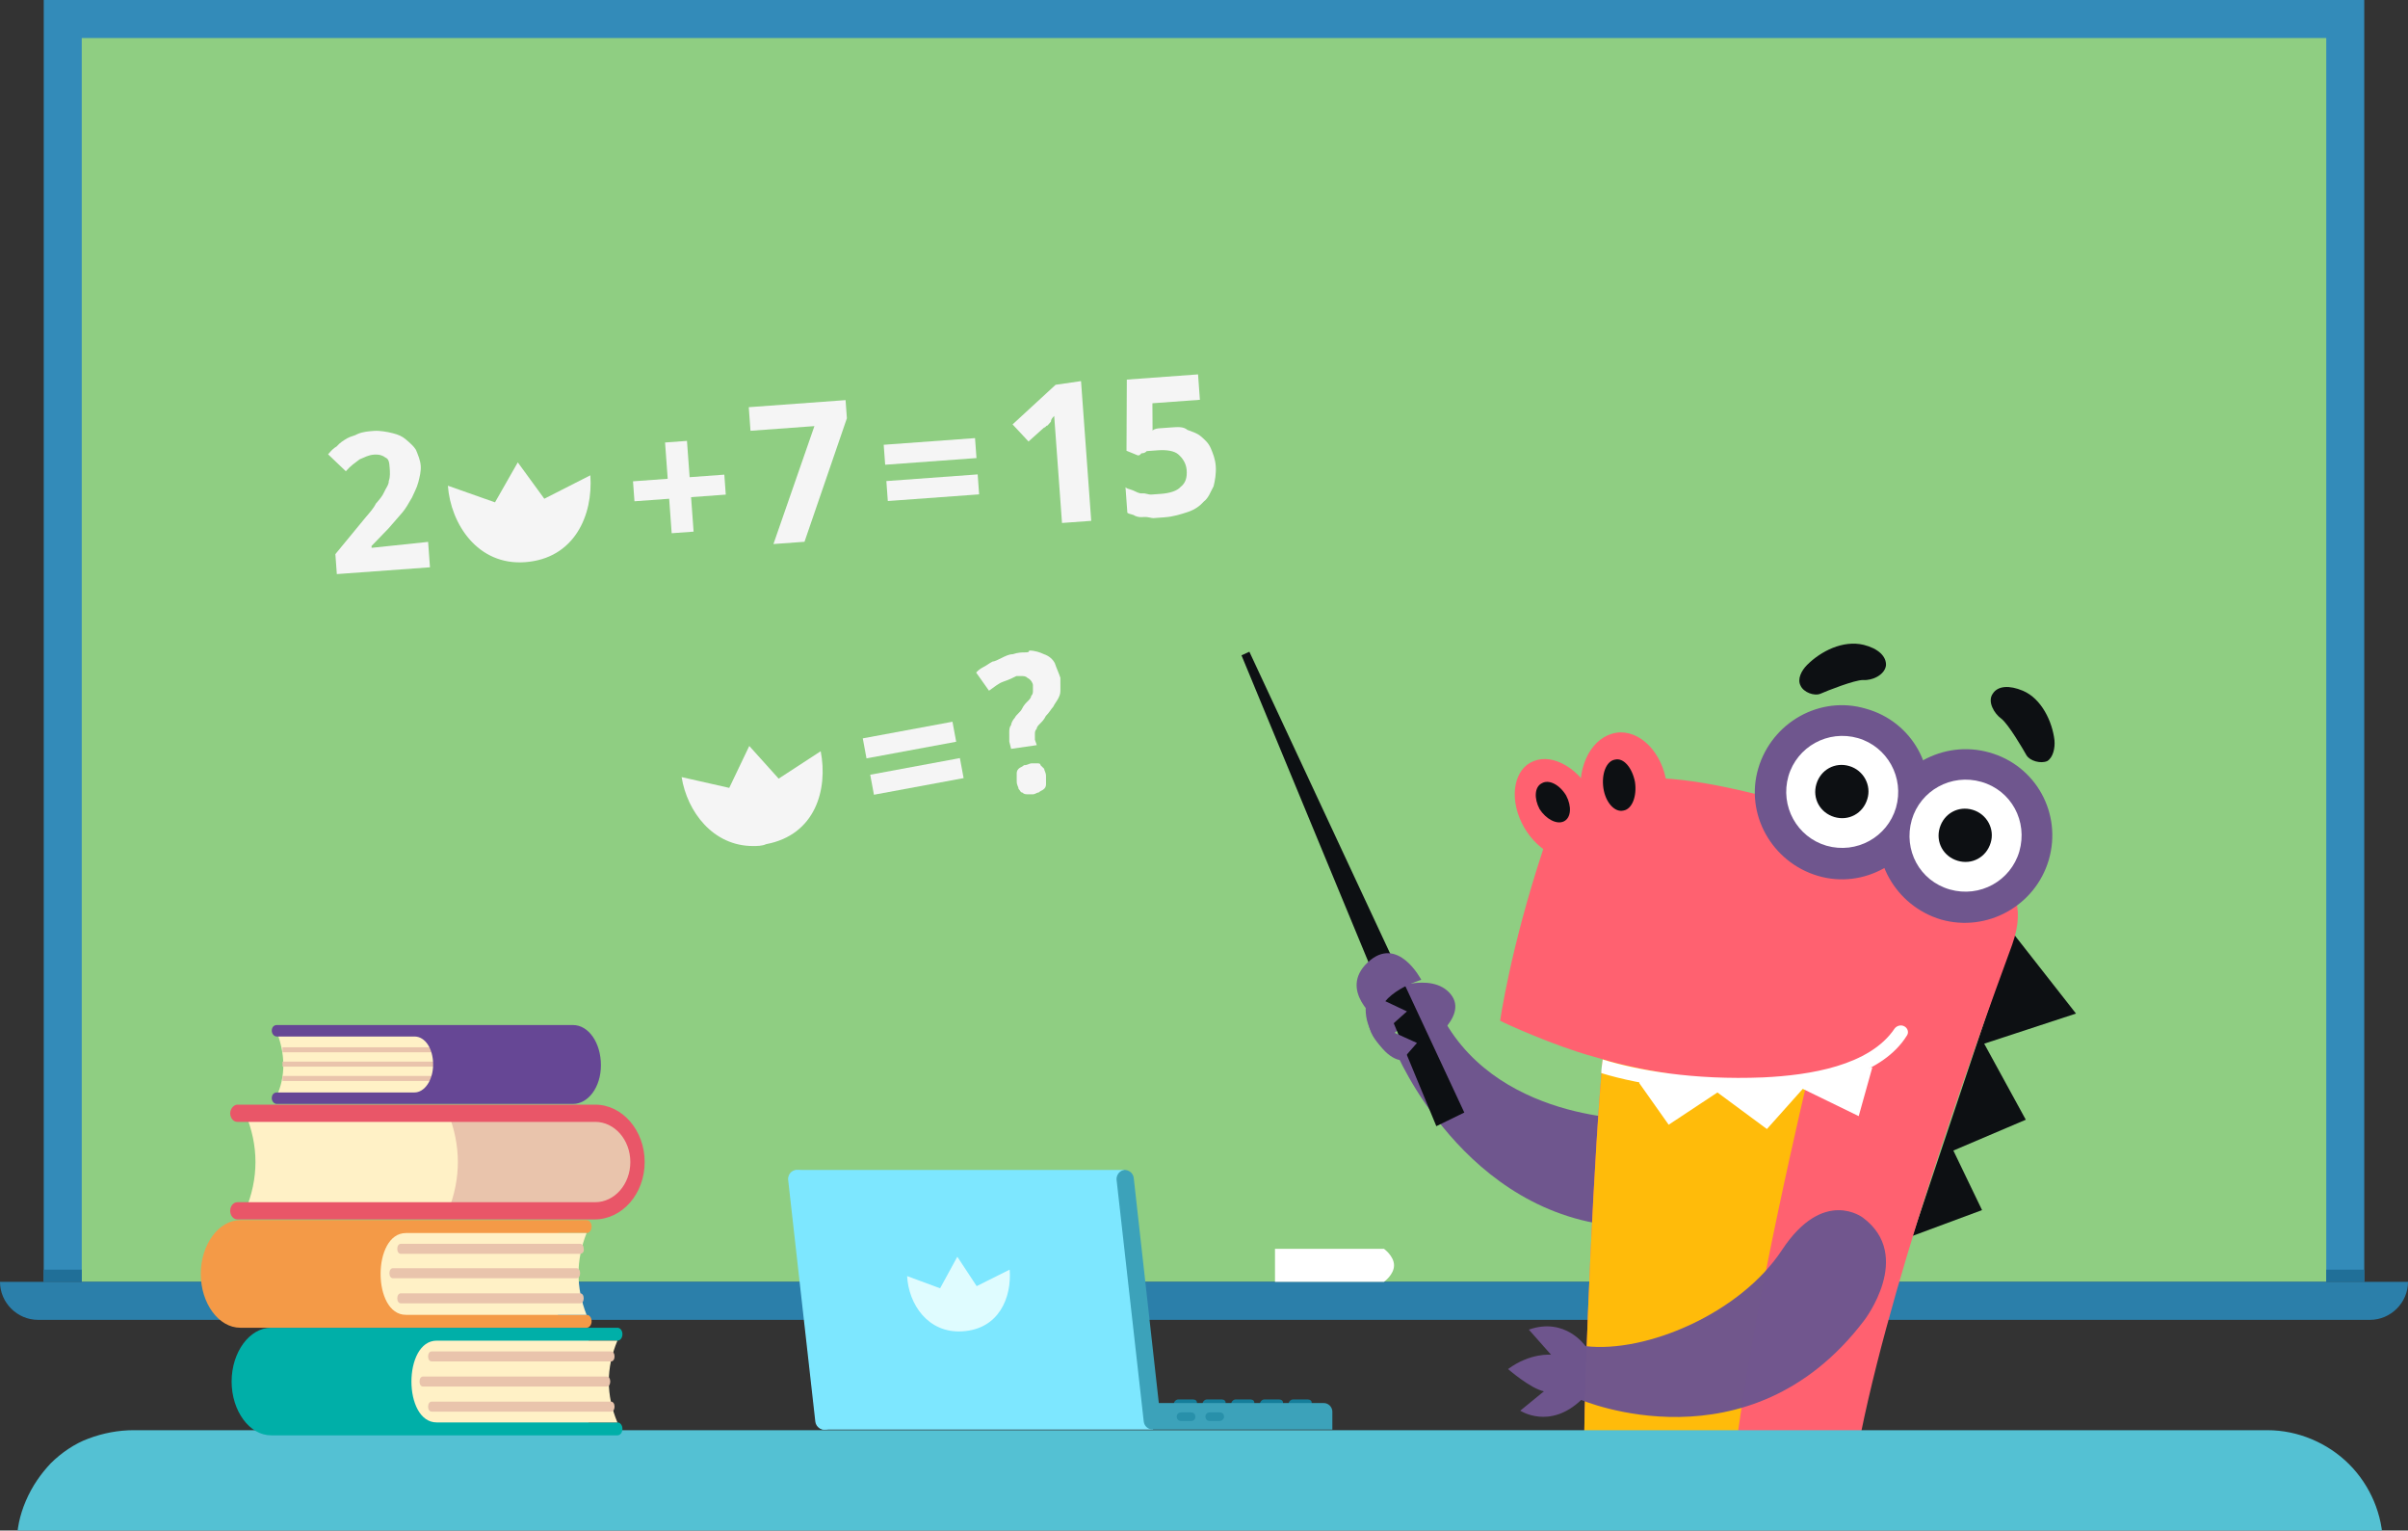 <?xml version="1.0" encoding="UTF-8"?> <svg xmlns="http://www.w3.org/2000/svg" width="288" height="183" viewBox="0 0 288 183" fill="none"><rect x="0" y="0" width="288" height="183" fill="#333333" stroke="none"/> <g clip-path="url(#clip0)"> <path d="M5.232 0.172V153.263H19.383H250.092H282.768V0H5.232V0.172Z" fill="#338BB9"></path> <path d="M278.223 4.546H9.777V153.263H278.223V4.546Z" fill="#8FCE82"></path> <g clip-path="url(#clip1)"> <path d="M44.745 51.519C44.09 51.567 43.435 51.614 42.795 51.879C42.374 52.128 41.937 52.16 41.516 52.409C41.095 52.658 40.674 52.907 40.269 53.373C39.848 53.621 39.645 53.854 39.24 54.32L41.364 56.346C41.972 55.648 42.393 55.399 43.017 54.917C43.656 54.652 44.077 54.403 44.733 54.356C45.388 54.308 45.841 54.493 46.075 54.694C46.528 54.879 46.559 55.313 46.607 55.964C46.638 56.398 46.686 57.049 46.499 57.499C46.531 57.933 46.126 58.398 45.939 58.848C45.752 59.298 45.347 59.764 44.942 60.23C44.755 60.68 44.147 61.379 43.742 61.844L40.111 66.254L40.285 68.641L51.425 67.828L51.203 64.79L44.448 65.501L44.432 65.284L46.474 63.172C47.082 62.473 47.487 62.007 48.095 61.309C48.5 60.843 48.889 60.16 49.279 59.477C49.465 59.027 49.855 58.344 50.026 57.678C50.197 57.011 50.367 56.344 50.32 55.693C50.273 55.042 50.007 54.407 49.741 53.772C49.49 53.354 49.022 52.952 48.553 52.55C48.085 52.148 47.632 51.963 46.961 51.793C46.29 51.624 45.401 51.471 44.745 51.519Z" fill="#F5F5F5"></path> <path d="M79.542 52.906L79.859 57.245L75.708 57.548L75.883 59.935L80.033 59.632L80.334 63.755L82.955 63.564L82.654 59.441L86.804 59.138L86.63 56.751L82.48 57.054L82.163 52.715L79.542 52.906Z" fill="#F5F5F5"></path> <path d="M89.554 48.685L89.76 51.506L97.405 50.948L92.505 65.048L96.219 64.777L101.289 50.01L101.131 47.84L89.554 48.685Z" fill="#F5F5F5"></path> <path d="M106.01 57.518L106.184 59.905L117.105 59.108L116.931 56.721L106.01 57.518ZM105.693 53.179L105.867 55.566L116.789 54.768L116.614 52.382L105.693 53.179Z" fill="#F5F5F5"></path> <path d="M126.25 46.007L121.106 50.745L123.012 52.787L124.867 51.125C125.085 51.109 125.07 50.892 125.288 50.876C125.491 50.643 125.491 50.643 125.693 50.41C125.677 50.193 125.88 49.96 125.88 49.96L126.083 49.727C126.098 49.944 126.114 50.161 126.146 50.595C126.162 50.812 126.193 51.246 126.209 51.463C126.225 51.68 126.257 52.114 126.273 52.331C126.288 52.548 126.304 52.765 126.32 52.982L127.017 62.529L130.512 62.274L129.292 45.566L126.25 46.007Z" fill="#F5F5F5"></path> <path d="M134.769 45.385L134.731 53.895L136.089 54.45C136.308 54.434 136.308 54.434 136.51 54.201C136.729 54.185 136.947 54.169 137.15 53.937C137.368 53.921 137.587 53.905 137.805 53.889C138.024 53.873 138.242 53.857 138.46 53.841C139.553 53.761 140.442 53.914 140.911 54.316C141.379 54.719 141.863 55.338 141.927 56.206C141.99 57.074 141.819 57.74 141.196 58.222C140.79 58.688 139.933 58.969 138.84 59.048C138.404 59.08 138.185 59.096 137.748 59.128C137.311 59.16 137.077 58.959 136.64 58.991C136.203 59.023 135.969 58.822 135.517 58.637C135.064 58.452 134.845 58.468 134.611 58.266L134.833 61.304C135.067 61.505 135.504 61.473 135.738 61.674C136.191 61.859 136.409 61.843 136.846 61.812C137.283 61.78 137.736 61.965 137.954 61.949C138.391 61.917 138.828 61.885 139.265 61.853C140.357 61.773 141.215 61.493 142.073 61.212C142.93 60.931 143.554 60.45 143.959 59.984C144.583 59.502 144.754 58.835 145.143 58.152C145.314 57.485 145.469 56.601 145.406 55.733C145.342 54.866 145.077 54.231 144.811 53.596C144.545 52.961 144.076 52.559 143.608 52.156C143.139 51.754 142.468 51.585 142.015 51.4C141.547 50.998 140.891 51.046 140.018 51.11C139.581 51.142 139.144 51.173 138.707 51.205C138.489 51.221 138.052 51.253 137.849 51.486L137.83 48.215L143.509 47.801L143.288 44.763L134.769 45.385Z" fill="#F5F5F5"></path> <path d="M61.928 55.282L59.203 60.062L53.568 58.074C53.901 62.63 57.12 67.63 62.799 67.216C68.697 66.786 70.954 61.604 70.605 56.83L65.1 59.631L61.928 55.282Z" fill="#F5F5F5"></path> <path d="M89.614 89.191L87.219 94.202L81.522 92.913C82.19 97.044 85.269 101.169 90.087 101.155C90.525 101.154 91.182 101.152 91.619 100.933C97.529 99.829 99.046 94.385 98.157 89.819L93.129 93.097L89.614 89.191Z" fill="#F5F5F5"></path> <path d="M114.804 90.641L104.079 92.63L104.524 95.022L115.249 93.033L114.804 90.641ZM113.916 86.293L103.19 88.282L103.635 90.674L114.361 88.685L113.916 86.293Z" fill="#F5F5F5"></path> <path d="M123.785 91.268C123.566 91.269 123.347 91.27 123.347 91.27C123.128 91.27 122.91 91.488 122.472 91.49C122.254 91.708 122.035 91.709 121.816 91.927C121.598 92.145 121.599 92.362 121.599 92.58C121.6 92.798 121.601 93.233 121.602 93.45C121.603 93.885 121.823 94.102 121.823 94.32C122.043 94.537 122.043 94.754 122.262 94.754C122.482 94.971 122.701 94.97 122.92 94.969L123.139 94.969C123.358 94.968 123.577 94.967 123.577 94.967C123.796 94.967 124.015 94.749 124.234 94.748C124.452 94.53 124.671 94.529 124.889 94.311C125.108 94.093 125.107 93.875 125.106 93.658C125.106 93.44 125.105 93.005 125.104 92.787C125.103 92.352 124.883 92.135 124.882 91.918C124.663 91.701 124.443 91.484 124.443 91.484C124.443 91.266 124.224 91.267 124.005 91.268L123.785 91.268ZM122.652 78.001C122.214 78.002 121.776 78.003 121.12 78.222C120.682 78.224 120.244 78.443 119.807 78.661C119.37 78.88 118.932 79.099 118.713 79.1C118.276 79.319 118.057 79.537 117.62 79.755C117.183 79.974 116.964 80.192 116.746 80.411L118.285 82.582C118.941 82.145 119.378 81.709 120.034 81.489C120.691 81.27 121.128 81.051 121.565 80.832C121.784 80.831 122.003 80.831 122.003 80.831C122.441 80.829 122.66 80.829 122.88 81.046C123.319 81.262 123.539 81.697 123.54 81.914C123.54 82.132 123.541 82.349 123.541 82.567C123.542 82.784 123.543 83.002 123.324 83.22C123.325 83.438 123.107 83.656 122.888 83.874C122.67 84.092 122.451 84.31 122.234 84.746C122.016 85.182 121.579 85.401 121.361 85.836C121.142 86.055 120.925 86.49 120.925 86.708C120.707 86.926 120.708 87.361 120.709 87.579C120.709 87.796 120.711 88.231 120.712 88.666L120.933 89.536L123.998 89.092L123.777 88.44C123.777 88.223 123.776 88.005 123.775 87.787C123.775 87.57 123.774 87.352 123.993 87.134C123.992 86.917 124.21 86.698 124.429 86.48C124.647 86.262 124.865 86.044 125.083 85.608C125.52 85.172 125.738 84.736 125.956 84.518C126.174 84.082 126.392 83.864 126.61 83.428C126.828 82.992 126.827 82.775 126.826 82.34C126.825 81.905 126.823 81.469 126.822 81.034C126.601 80.382 126.381 79.948 126.16 79.296C125.94 78.861 125.501 78.427 124.843 78.212C124.404 77.996 123.747 77.78 123.09 77.782C123.09 77.999 122.871 78 122.652 78.001Z" fill="#F5F5F5"></path> </g> <path d="M269.475 153.263H0C0 155.75 2.058 157.808 4.546 157.808H283.454C285.942 157.808 288 155.75 288 153.263H269.475Z" fill="#2B7FAA"></path> <path d="M282.768 151.805H278.223V153.263H282.768V151.805Z" fill="#206F98"></path> <path d="M9.777 151.805H5.232V153.263H9.777V151.805Z" fill="#206F98"></path> <path fill-rule="evenodd" clip-rule="evenodd" d="M195.373 133.792C195.373 133.792 176.934 133.964 171.359 119.041L166.899 125.644C166.899 125.644 175.047 145.456 194.173 146.657L195.373 133.792Z" fill="#6F568E"></path> <path fill-rule="evenodd" clip-rule="evenodd" d="M170.158 125.215C170.158 125.215 175.819 121.699 173.503 118.869C171.188 116.039 165.784 118.44 165.784 118.44C165.784 118.44 170.502 120.155 170.158 125.215Z" fill="#6F568E"></path> <path fill-rule="evenodd" clip-rule="evenodd" d="M170.073 121.699C170.073 121.699 165.784 122.9 165.784 125.644C165.784 125.644 161.839 122.728 164.841 119.984C167.757 117.239 170.073 121.699 170.073 121.699Z" fill="#6F568E"></path> <path fill-rule="evenodd" clip-rule="evenodd" d="M149.427 77.924L175.133 133.02L171.788 134.65L148.484 78.353L149.427 77.924Z" fill="#0D1013"></path> <path d="M163.726 118.783L168.272 120.927L165.87 123.071L169.472 124.701L167.671 126.759C167.671 126.759 165.87 126.931 163.983 123.329C162.697 120.756 163.726 118.783 163.726 118.783Z" fill="#6F568E"></path> <path fill-rule="evenodd" clip-rule="evenodd" d="M169.987 117.154C169.987 117.154 164.841 118.612 164.755 121.956C164.755 121.956 160.038 118.44 163.554 115.095C167.157 111.665 169.987 117.154 169.987 117.154Z" fill="#6F568E"></path> <path fill-rule="evenodd" clip-rule="evenodd" d="M240.829 111.665L248.291 121.185L237.313 124.787L242.287 133.878L233.625 137.566L237.055 144.684L228.736 147.772L240.829 111.665Z" fill="#0D1013"></path> <path fill-rule="evenodd" clip-rule="evenodd" d="M221.875 175.045C225.22 155.577 236.026 125.559 240.658 112.951C242.459 107.891 240.143 106.09 240.143 106.09C240.143 106.09 196.746 102.659 192.372 121.528C192.2 122.3 192.029 123.843 191.771 125.816C190.656 136.88 189.541 163.381 189.456 172.73C189.456 173.501 189.456 174.273 189.456 174.959H221.875V175.045Z" fill="#FF6170"></path> <g opacity="0.95"> <path opacity="0.95" fill-rule="evenodd" clip-rule="evenodd" d="M207.381 175.045C209.353 157.463 216.386 128.217 216.386 128.217C223.848 127.789 223.762 117.239 212.527 117.325C198.204 117.411 193.401 122.728 191.771 125.902C190.656 136.965 189.541 163.467 189.456 172.815C189.456 173.587 189.456 174.359 189.456 175.045H207.381Z" fill="#FFC500"></path> </g> <path fill-rule="evenodd" clip-rule="evenodd" d="M229.079 121.699C235.426 113.895 240.829 103.688 240.829 103.688C240.829 103.688 225.563 99.314 218.787 97.342C201.12 92.196 188.512 89.623 184.567 101.544C180.622 113.466 179.421 122.042 179.421 122.042C179.85 122.3 185.853 125.044 190.571 126.331C192.029 126.759 193.487 127.188 194.773 127.445C197.346 128.046 199.233 128.303 199.233 128.303C199.233 128.303 218.959 134.135 229.079 121.699Z" fill="#FF6170"></path> <path fill-rule="evenodd" clip-rule="evenodd" d="M245.718 88.508C245.803 89.451 245.546 90.567 244.86 90.995C244.088 91.338 242.802 90.995 242.373 90.309C241.944 89.537 240.229 86.621 239.371 85.935C238.513 85.335 237.656 83.877 238.342 82.933C238.942 81.99 240.314 81.904 241.944 82.59C244.174 83.534 245.46 86.278 245.718 88.508Z" fill="#0D1013"></path> <path fill-rule="evenodd" clip-rule="evenodd" d="M216.129 79.503C215.443 80.189 214.928 81.218 215.357 81.99C215.7 82.762 216.986 83.276 217.758 82.933C218.53 82.59 221.789 81.304 222.818 81.304C223.933 81.39 225.391 80.703 225.563 79.588C225.649 78.474 224.619 77.53 222.904 77.101C220.417 76.501 217.758 77.873 216.129 79.503Z" fill="#0D1013"></path> <path fill-rule="evenodd" clip-rule="evenodd" d="M245.032 102.831C243.402 108.32 237.656 111.493 232.167 109.949C226.678 108.32 223.419 102.574 225.048 97.085C226.678 91.596 232.424 88.422 237.913 89.966C243.488 91.51 246.661 97.256 245.032 102.831Z" fill="#6F568E"></path> <path fill-rule="evenodd" clip-rule="evenodd" d="M230.28 97.599C228.65 103.088 222.904 106.347 217.415 104.718C211.926 103.088 208.667 97.342 210.297 91.853C211.926 86.364 217.672 83.105 223.161 84.734C228.736 86.278 231.909 92.024 230.28 97.599Z" fill="#6F568E"></path> <path fill-rule="evenodd" clip-rule="evenodd" d="M241.515 101.802C240.486 105.318 236.798 107.376 233.196 106.347C229.594 105.318 227.621 101.63 228.65 98.028C229.68 94.512 233.367 92.453 236.97 93.482C240.572 94.512 242.544 98.2 241.515 101.802Z" fill="white"></path> <path fill-rule="evenodd" clip-rule="evenodd" d="M238.085 100.772C237.57 102.488 235.855 103.431 234.139 102.917C232.424 102.402 231.481 100.687 231.995 98.971C232.51 97.256 234.225 96.313 235.94 96.827C237.656 97.342 238.599 99.143 238.085 100.772Z" fill="#0D1013"></path> <path fill-rule="evenodd" clip-rule="evenodd" d="M226.764 96.57C225.734 100.086 222.046 102.145 218.444 101.116C214.928 100.086 212.87 96.398 213.899 92.796C214.928 89.28 218.616 87.222 222.218 88.251C225.734 89.28 227.793 92.968 226.764 96.57Z" fill="white"></path> <path fill-rule="evenodd" clip-rule="evenodd" d="M223.333 95.541C222.818 97.256 221.103 98.2 219.388 97.685C217.672 97.17 216.729 95.455 217.244 93.74C217.758 92.024 219.474 91.081 221.189 91.596C222.904 92.11 223.848 93.911 223.333 95.541Z" fill="#0D1013"></path> <path fill-rule="evenodd" clip-rule="evenodd" d="M199.404 94.34C199.576 98.114 197.518 101.201 194.602 101.287C191.771 101.287 189.284 98.285 189.027 94.512C188.855 90.738 190.914 87.65 193.83 87.565C196.66 87.565 199.147 90.567 199.404 94.34Z" fill="#FF6170"></path> <path fill-rule="evenodd" clip-rule="evenodd" d="M195.545 93.483C195.802 95.198 195.202 96.742 194.173 96.913C193.144 97.17 192.029 95.97 191.771 94.254C191.514 92.539 192.114 90.995 193.144 90.824C194.173 90.567 195.202 91.767 195.545 93.483Z" fill="#0D1013"></path> <path fill-rule="evenodd" clip-rule="evenodd" d="M190.485 95.112C192.029 98.285 191.342 101.63 189.027 102.488C186.711 103.345 183.538 101.544 181.994 98.371C180.45 95.198 181.136 91.853 183.452 90.995C185.768 90.052 188.941 91.939 190.485 95.112Z" fill="#FF6170"></path> <path fill-rule="evenodd" clip-rule="evenodd" d="M187.312 95.112C187.998 96.398 187.912 97.771 187.054 98.2C186.197 98.628 184.91 97.942 184.138 96.742C183.452 95.455 183.538 94.083 184.395 93.654C185.253 93.139 186.54 93.826 187.312 95.112Z" fill="#0D1013"></path> <path d="M191.686 126.674C195.888 127.96 202.492 129.161 210.897 128.818C216.386 128.56 223.59 127.445 226.592 122.986C226.849 122.643 227.364 122.471 227.793 122.728C228.222 122.986 228.307 123.5 228.05 123.843C222.475 132.763 200.948 131.219 191.514 128.303C191.514 127.874 191.6 127.36 191.686 126.674Z" fill="white"></path> <path fill-rule="evenodd" clip-rule="evenodd" d="M223.933 127.617L222.304 133.449L215.614 130.19L211.326 134.993L205.408 130.619L199.576 134.478L196.06 129.504L196.145 128.732C200.948 129.075 205.751 129.332 210.554 129.676C215.014 128.904 219.474 128.218 223.933 127.617Z" fill="white"></path> <g opacity="0.99"> <path opacity="0.99" fill-rule="evenodd" clip-rule="evenodd" d="M222.818 145.597C222.818 145.597 218.101 141.909 213.127 149.456C208.152 157.004 196.917 161.807 189.627 160.949C189.627 160.949 187.226 157.433 182.852 158.976L185.51 161.978C185.51 161.978 183.023 161.721 180.365 163.693C180.365 163.693 183.023 166.009 184.653 166.352L181.823 168.668C181.823 168.668 185.339 170.983 189.113 167.381C189.113 167.381 209.182 175.958 222.904 157.947C222.99 157.861 228.908 150.143 222.818 145.597Z" fill="#6F568E"></path> </g> <path d="M15.98 171H271.189C274.832 171 278.391 172.517 280.933 175.045C283.475 177.573 285 181.112 285 184.736V186H2V184.736C2 182.882 2.339 181.197 3.102 179.427C3.864 177.657 4.881 176.225 6.067 174.961C7.338 173.697 8.948 172.601 10.558 172.011C12.337 171.337 14.201 171 15.98 171Z" fill="#54C1D3"></path> <path d="M70.413 170.843H32.076C30.018 170.843 28.303 168.27 28.303 165.182C28.303 162.095 30.018 159.522 32.076 159.522H70.413" fill="#00AFA8"></path> <path d="M73.844 171.615H32.419C29.846 171.615 27.702 168.699 27.702 165.182C27.702 161.666 29.846 158.75 32.419 158.75H73.844C74.187 158.75 74.444 159.093 74.444 159.522C74.444 159.951 74.187 160.294 73.844 160.294H32.419C30.532 160.294 28.903 162.438 28.903 165.182C28.903 167.927 30.447 170.071 32.419 170.071H73.844C74.187 170.071 74.444 170.414 74.444 170.843C74.444 171.272 74.187 171.615 73.844 171.615Z" fill="#00AFA8"></path> <path d="M73.844 160.294H52.231C48.2 160.294 48.2 170.071 52.231 170.071H73.844C72.472 166.812 72.472 163.553 73.844 160.294Z" fill="#FFF1C6"></path> <path d="M73.072 162.781H51.631C51.373 162.781 51.202 162.524 51.202 162.181C51.202 161.838 51.373 161.58 51.631 161.58H73.072C73.329 161.58 73.501 161.838 73.501 162.181C73.501 162.524 73.329 162.781 73.072 162.781Z" fill="#E9C4AC"></path> <path d="M72.558 165.783H50.602C50.344 165.783 50.173 165.525 50.173 165.182C50.173 164.839 50.344 164.582 50.602 164.582H72.558C72.815 164.582 72.986 164.839 72.986 165.182C72.986 165.525 72.815 165.783 72.558 165.783Z" fill="#E9C4AC"></path> <path d="M73.072 168.784H51.631C51.373 168.784 51.202 168.527 51.202 168.184C51.202 167.841 51.373 167.584 51.631 167.584H73.072C73.329 167.584 73.501 167.841 73.501 168.184C73.501 168.527 73.329 168.784 73.072 168.784Z" fill="#E9C4AC"></path> <path d="M66.725 157.978H28.474C26.416 157.978 24.7 155.405 24.7 152.318C24.7 149.23 26.416 146.657 28.474 146.657H66.811" fill="#F49A47"></path> <path d="M70.156 158.75H28.731C26.158 158.75 24.014 155.834 24.014 152.317C24.014 148.801 26.158 145.885 28.731 145.885H70.156C70.499 145.885 70.756 146.228 70.756 146.657C70.756 147.086 70.499 147.429 70.156 147.429H28.731C26.845 147.429 25.215 149.573 25.215 152.317C25.215 155.062 26.759 157.206 28.731 157.206H70.156C70.499 157.206 70.756 157.549 70.756 157.978C70.756 158.407 70.499 158.75 70.156 158.75Z" fill="#F49A47"></path> <path d="M70.156 147.429H48.543C44.512 147.429 44.512 157.206 48.543 157.206H70.156C68.87 153.947 68.87 150.688 70.156 147.429Z" fill="#FFF1C6"></path> <path d="M69.384 149.916H47.943C47.685 149.916 47.514 149.659 47.514 149.316C47.514 148.973 47.685 148.715 47.943 148.715H69.384C69.641 148.715 69.813 148.973 69.813 149.316C69.899 149.659 69.641 149.916 69.384 149.916Z" fill="#E9C4AC"></path> <path d="M68.955 152.832H46.999C46.742 152.832 46.571 152.575 46.571 152.232C46.571 151.889 46.742 151.631 46.999 151.631H68.955C69.213 151.631 69.384 151.889 69.384 152.232C69.384 152.575 69.213 152.832 68.955 152.832Z" fill="#E9C4AC"></path> <path d="M69.384 155.834H47.943C47.685 155.834 47.514 155.576 47.514 155.233C47.514 154.89 47.685 154.633 47.943 154.633H69.384C69.641 154.633 69.813 154.89 69.813 155.233C69.813 155.576 69.641 155.834 69.384 155.834Z" fill="#E9C4AC"></path> <path d="M71.357 133.106H30.532C32.162 136.965 32.162 140.911 30.532 144.77H71.357C74.273 145.113 76.331 141.082 76.16 138.938C76.245 135.679 74.016 133.106 71.357 133.106Z" fill="#E9C4AC"></path> <path d="M53.603 144.77C55.147 140.911 55.147 136.965 53.603 133.106H29.332C30.961 136.965 30.961 140.911 29.332 144.77H53.603Z" fill="#FFF1C6"></path> <path d="M71.1 145.799H28.388C27.874 145.799 27.531 145.285 27.531 144.77C27.531 144.17 27.959 143.741 28.388 143.741H71.185C73.501 143.741 75.388 141.597 75.388 138.938C75.388 136.279 73.501 134.135 71.185 134.135H28.388C27.874 134.135 27.531 133.621 27.531 133.106C27.531 132.591 27.959 132.077 28.388 132.077H71.185C74.444 132.077 77.103 135.164 77.103 138.938C77.103 142.712 74.444 145.799 71.1 145.799Z" fill="#E95668"></path> <path d="M67.154 123.157H33.02C34.135 125.987 34.22 128.646 33.02 131.219H67.154C68.698 131.219 69.899 129.675 69.899 127.789V126.502C69.984 124.701 68.698 123.157 67.154 123.157Z" fill="#FFF1C6"></path> <path d="M52.317 125.216H33.791V125.816H52.317V125.216Z" fill="#E9C4AC"></path> <path d="M52.317 126.931H33.791V127.531H52.317V126.931Z" fill="#E9C4AC"></path> <path d="M52.317 128.646H33.791V129.247H52.317V128.646Z" fill="#E9C4AC"></path> <path d="M68.526 131.991H33.105C32.762 131.991 32.505 131.648 32.505 131.305C32.505 130.876 32.762 130.619 33.105 130.619H49.572C50.773 130.619 51.802 129.161 51.802 127.274C51.802 125.387 50.859 123.929 49.572 123.929H33.105C32.762 123.929 32.505 123.586 32.505 123.243C32.505 122.814 32.762 122.557 33.105 122.557H68.526C70.413 122.557 71.871 124.701 71.871 127.36C71.871 130.018 70.328 131.991 68.526 131.991Z" fill="#664795"></path> <path d="M98.716 170.929C98.115 171.014 97.687 170.586 97.601 169.985L94.342 140.996C94.256 140.396 94.685 139.967 95.285 139.882C95.886 139.796 96.314 140.225 96.4 140.825L99.659 169.814C99.659 170.414 99.231 170.929 98.716 170.929Z" fill="#72D4EA"></path> <path d="M153.005 167.326H151.204C150.947 167.326 150.69 167.584 150.69 167.841H153.434C153.52 167.498 153.263 167.326 153.005 167.326Z" fill="#157E9B"></path> <path d="M156.436 167.326H154.635C154.378 167.326 154.12 167.584 154.12 167.841H156.865C156.951 167.498 156.693 167.326 156.436 167.326Z" fill="#157E9B"></path> <path d="M146.144 167.326H144.343C144.086 167.326 143.828 167.584 143.828 167.841H146.573C146.659 167.498 146.401 167.326 146.144 167.326Z" fill="#157E9B"></path> <path d="M149.575 167.326H147.774C147.516 167.326 147.259 167.584 147.259 167.841H150.004C150.089 167.498 149.832 167.326 149.575 167.326Z" fill="#157E9B"></path> <path d="M142.713 167.326H140.912C140.655 167.326 140.398 167.584 140.398 167.841H143.142C143.228 167.498 142.971 167.326 142.713 167.326Z" fill="#157E9B"></path> <path d="M134.48 139.882H95.457C95.371 139.882 95.285 139.882 95.2 139.882C94.599 139.967 94.256 140.482 94.256 140.997L97.515 169.985C97.601 170.586 98.115 170.929 98.63 170.929H137.911L134.48 139.882Z" fill="#7DE7FF"></path> <path fill-rule="evenodd" clip-rule="evenodd" d="M114.497 150.259L112.438 154.033L108.493 152.575C108.665 155.92 110.98 159.436 115.097 159.179C119.471 158.921 121.015 155.148 120.758 151.803L116.812 153.775L114.497 150.259Z" fill="#DFFCFF"></path> <path d="M158.323 167.755H138.597L135.595 140.825C135.509 140.225 134.995 139.882 134.48 139.882C133.88 139.967 133.537 140.482 133.537 140.997L136.796 169.985C136.881 170.586 137.396 170.929 137.911 170.929H159.352V168.785C159.352 168.27 158.923 167.755 158.323 167.755Z" fill="#3CA2BA"></path> <path d="M142.456 169.899H141.255C140.912 169.899 140.741 169.642 140.741 169.385C140.741 169.042 140.998 168.87 141.255 168.87H142.456C142.799 168.87 142.971 169.127 142.971 169.385C142.971 169.642 142.799 169.899 142.456 169.899Z" fill="#2890AA"></path> <path d="M145.887 169.899H144.686C144.343 169.899 144.172 169.642 144.172 169.385C144.172 169.042 144.429 168.87 144.686 168.87H145.887C146.23 168.87 146.401 169.127 146.401 169.385C146.401 169.642 146.144 169.899 145.887 169.899Z" fill="#2890AA"></path> <path d="M165.527 149.317H152.491V153.263H165.527C165.527 153.263 166.728 152.405 166.728 151.29C166.728 150.175 165.527 149.317 165.527 149.317Z" fill="white"></path> </g> <defs> <clipPath id="clip0"> <rect width="288" height="183" fill="white"></rect> </clipPath> <clipPath id="clip1"> <rect width="106" height="57" fill="white" transform="translate(39.066 51.933) rotate(-4.174)"></rect> </clipPath> </defs> </svg> 